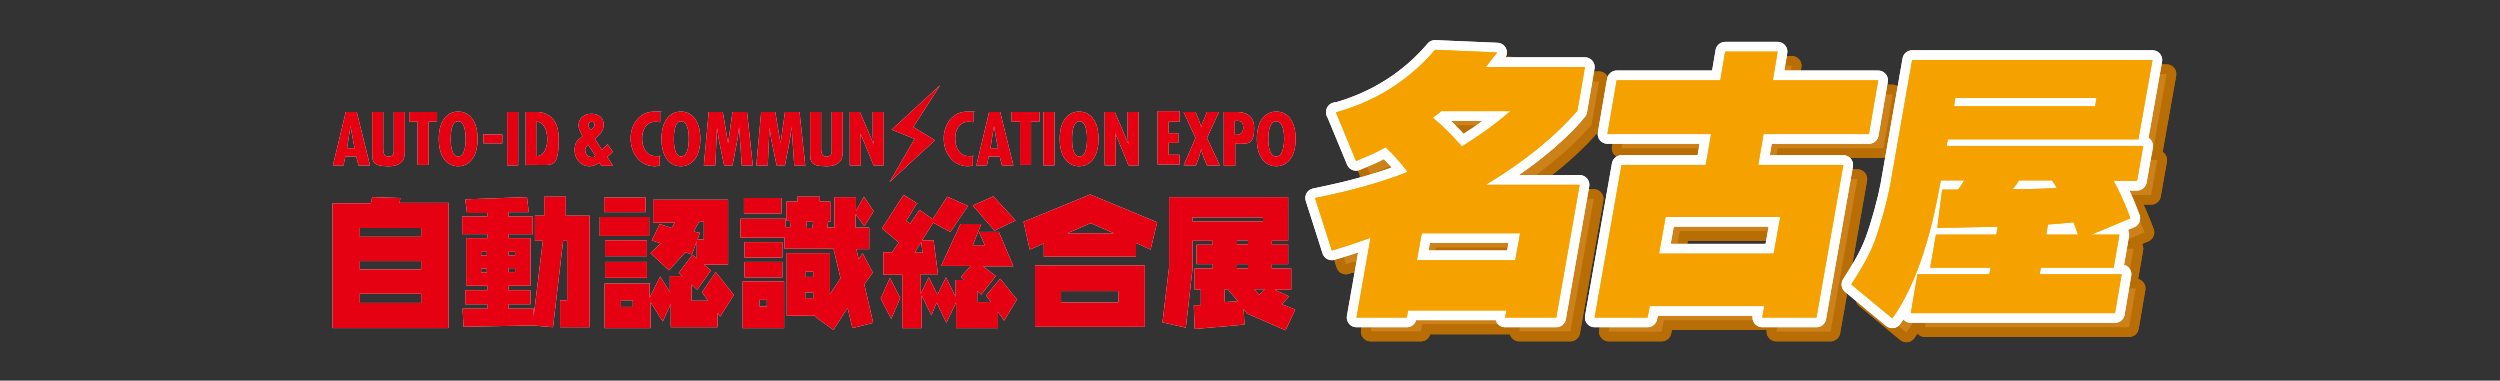 <?xml version="1.0" encoding="UTF-8"?>
<svg id="_レイヤー_1" xmlns="http://www.w3.org/2000/svg" version="1.1" viewBox="0 0 566.9 86.3">
  <rect x="0" y="0" width="566.9" height="86.3" fill="#333333" stroke="none"/>
  <!-- Generator: Adobe Illustrator 29.0.1, SVG Export Plug-In . SVG Version: 2.1.0 Build 192)  -->
  <defs>
    <style>
      .st0 {
        opacity: .9;
      }

      .st1 {
        stroke: #fff;
      }

      .st1, .st2 {
        fill: none;
        stroke-linecap: round;
        stroke-linejoin: round;
        stroke-width: 4.4px;
      }

      .st3 {
        fill: #fff;
      }

      .st2 {
        stroke: #c77400;
      }

      .st4 {
        fill: #f5a200;
      }

      .st5 {
        fill: #e50012;
      }
    </style>
  </defs>
  <g>
    <g>
      <g>
        <g>
          <path class="st3" d="M306.1,28.8c3.4-1,13.9-4,22.5-14.2l14.1.6c-1.4,1.8-1.9,2.4-2.6,3.3h22.5l-1.7,9.8c-2.3,2.6-8.3,9.3-20.8,16.8h21.3l-5.3,30h-11.6l.3-1.6h-22.3l-.3,1.6h-11.4l3.2-18.1c-3.8,1.4-6.1,2.1-8.8,2.9l-3.8-11.9c8.9-1.8,15.1-3.6,21-5.9-1.8-2.4-3.1-3.8-5-5.6-2.9,1.6-5.1,2.4-6.7,3.1l-4.6-11.1ZM325.6,56.1l-1.1,6.1h22.3l1.1-6.1h-22.3ZM330,28.4c-1,.8-1.3,1.1-1.9,1.5,2.2,1.8,4.2,3.8,6.6,6.5,5.8-3.6,8.9-6.2,11-8h-15.7Z"/>
          <path class="st3" d="M390,40.6l1.2-7h-23.5l2.1-12.2h23.5l1.1-6.5h11.9l-1.1,6.5h24l-2.1,12.2h-24l-1.2,7h19.3l-6.1,34.6h-12.3l.5-2.6h-26l-.5,2.6h-12l6.1-34.6h19ZM380.9,52.4l-1.5,8.3h26l1.5-8.3h-26Z"/>
          <path class="st3" d="M477.5,56.4h6.3l-1.3,7.5h-16.5l-.3,1.5h18.6l-1.5,8.8h-46.3l1.5-8.8h16.3l.3-1.5h-13.7l1.3-7.5h13.7l.3-1.8-13.7.3,1.1-8.7c.7,0,2.8,0,3.6,0,.6-.7,1-1.4,1.4-2.1h-5.3l-.2,1c-1.7,9.7-4.9,22.1-10.8,30.3l-9.3-7.7c1.4-2.2,3.9-6,5.3-9.8,1.5-4.1,2.9-9.4,3.5-12.6l5-28.5h54.5l-3.2,18h-43.2l-.3,1.5h44.6l-1.4,7.9h-5.3c1.5,2.9,2.3,4.5,3.8,8.5l-9.1,3.8ZM478.6,25.4h-32l-.3,1.9h32l.3-1.9ZM461,44.1c-.4.7-.5.9-1.4,2,5.8,0,8.6-.2,10-.3-.5-.9-.8-1.2-1.1-1.7h-7.5ZM474.4,56.4c-.5-1.6-.6-1.7-1-2.8-1.3.1-2.7.3-5.8.5l-.4,2.3h7.1Z"/>
        </g>
        <g>
          <path class="st3" d="M302.9,25.6c3.4-1,13.9-4,22.5-14.2l14.1.6c-1.4,1.8-1.9,2.4-2.6,3.3h22.5l-1.7,9.8c-2.3,2.6-8.3,9.3-20.8,16.8h21.3l-5.3,30h-11.6l.3-1.6h-22.3l-.3,1.6h-11.4l3.2-18.1c-3.8,1.4-6.1,2.1-8.8,2.9l-3.8-11.9c8.9-1.8,15.1-3.6,21-5.9-1.8-2.4-3.1-3.8-5-5.6-2.9,1.6-5.1,2.4-6.7,3.1l-4.6-11.1ZM322.4,52.9l-1.1,6.1h22.3l1.1-6.1h-22.3ZM326.8,25.2c-1,.8-1.3,1.1-1.9,1.5,2.2,1.8,4.2,3.8,6.6,6.5,5.8-3.6,8.9-6.2,11-8h-15.7Z"/>
          <path class="st3" d="M386.8,37.4l1.2-7h-23.5l2.1-12.2h23.5l1.1-6.5h11.9l-1.1,6.5h24l-2.1,12.2h-24l-1.2,7h19.3l-6.1,34.6h-12.3l.5-2.6h-26l-.5,2.6h-12l6.1-34.6h19ZM377.7,49.2l-1.5,8.3h26l1.5-8.3h-26Z"/>
          <path class="st3" d="M474.3,53.2h6.3l-1.3,7.5h-16.5l-.3,1.5h18.6l-1.5,8.8h-46.3l1.5-8.8h16.3l.3-1.5h-13.7l1.3-7.5h13.7l.3-1.8-13.7.3,1.1-8.7c.7,0,2.8,0,3.6,0,.6-.7,1-1.4,1.4-2.1h-5.3l-.2,1c-1.7,9.7-4.9,22.1-10.8,30.3l-9.3-7.7c1.4-2.2,3.9-6,5.3-9.8,1.5-4.1,2.9-9.4,3.5-12.6l5-28.5h54.5l-3.2,18h-43.2l-.3,1.5h44.6l-1.4,7.9h-5.3c1.5,2.9,2.3,4.5,3.8,8.5l-9.1,3.8ZM475.4,22.2h-32l-.3,1.9h32l.3-1.9ZM457.8,40.9c-.4.7-.5.9-1.4,2,5.8,0,8.6-.2,10-.3-.5-.9-.8-1.2-1.1-1.7h-7.5ZM471.2,53.2c-.5-1.6-.6-1.7-1-2.8-1.3.1-2.7.3-5.8.5l-.4,2.3h7.1Z"/>
        </g>
      </g>
      <g>
        <path class="st3" d="M302.9,25.6c3.4-1,13.9-4,22.5-14.2l14.1.6c-1.4,1.8-1.9,2.4-2.6,3.3h22.5l-1.7,9.8c-2.3,2.6-8.3,9.3-20.8,16.8h21.3l-5.3,30h-11.6l.3-1.6h-22.3l-.3,1.6h-11.4l3.2-18.1c-3.8,1.4-6.1,2.1-8.8,2.9l-3.8-11.9c8.9-1.8,15.1-3.6,21-5.9-1.8-2.4-3.1-3.8-5-5.6-2.9,1.6-5.1,2.4-6.7,3.1l-4.6-11.1ZM322.4,52.9l-1.1,6.1h22.3l1.1-6.1h-22.3ZM326.8,25.2c-1,.8-1.3,1.1-1.9,1.5,2.2,1.8,4.2,3.8,6.6,6.5,5.8-3.6,8.9-6.2,11-8h-15.7Z"/>
        <path class="st3" d="M386.8,37.4l1.2-7h-23.5l2.1-12.2h23.5l1.1-6.5h11.9l-1.1,6.5h24l-2.1,12.2h-24l-1.2,7h19.3l-6.1,34.6h-12.3l.5-2.6h-26l-.5,2.6h-12l6.1-34.6h19ZM377.7,49.2l-1.5,8.3h26l1.5-8.3h-26Z"/>
        <path class="st3" d="M474.3,53.2h6.3l-1.3,7.5h-16.5l-.3,1.5h18.6l-1.5,8.8h-46.3l1.5-8.8h16.3l.3-1.5h-13.7l1.3-7.5h13.7l.3-1.8-13.7.3,1.1-8.7c.7,0,2.8,0,3.6,0,.6-.7,1-1.4,1.4-2.1h-5.3l-.2,1c-1.7,9.7-4.9,22.1-10.8,30.3l-9.3-7.7c1.4-2.2,3.9-6,5.3-9.8,1.5-4.1,2.9-9.4,3.5-12.6l5-28.5h54.5l-3.2,18h-43.2l-.3,1.5h44.6l-1.4,7.9h-5.3c1.5,2.9,2.3,4.5,3.8,8.5l-9.1,3.8ZM475.4,22.2h-32l-.3,1.9h32l.3-1.9ZM457.8,40.9c-.4.7-.5.9-1.4,2,5.8,0,8.6-.2,10-.3-.5-.9-.8-1.2-1.1-1.7h-7.5ZM471.2,53.2c-.5-1.6-.6-1.7-1-2.8-1.3.1-2.7.3-5.8.5l-.4,2.3h7.1Z"/>
      </g>
    </g>
    <g>
      <path class="st3" d="M80.9,25.4l3,12.1h-2.6l-.5-2h-2.5l-.4,2h-2.4l2.9-12.1h2.6ZM79.8,30.4l-.3-1.8h0l-.3,1.8-.5,3.2h1.7l-.6-3.2ZM86.9,25.4v7.8c0,.9-.1,2.3,1.2,2.3s1.2-.9,1.2-1.8v-8.3h2.5v8.8c0,1.3-.1,3.5-3.7,3.5s-3.7-1-3.7-3.3v-9h2.5ZM99.1,25.4v2.2h-1.9v9.8h-2.5v-9.8h-1.9v-2.2h6.3ZM108.3,31.5c0,4.5-2.2,6.2-4.4,6.2s-4.4-1.7-4.4-6.2,2.2-6.2,4.4-6.2,4.4,1.7,4.4,6.2ZM103.9,35.5c1.6,0,1.7-3.1,1.7-4s-.1-4-1.7-4-1.7,2.9-1.7,4,.1,4,1.7,4ZM117.5,25.4v12.1h-2.5v-12.1h2.5ZM119.2,37.5v-12.1h1.9c.4,0,5.6-.6,5.6,6.1s-1.4,5.9-5.2,5.9h-2.2ZM124.1,31.6c0-1.5-.5-4-2.5-4v7.8c2,0,2.5-2.3,2.5-3.8ZM136,36.8c-.6.5-1.5.9-2.3.9-2,0-3.4-1.7-3.4-3.6s.7-2.4,1.8-3.2c-.4-.8-.9-1.6-.9-2.5,0-1.6,1.3-2.6,2.9-2.6s2.8.9,2.8,2.4-1,2.4-2,3.3l1.6,2.5c.4-.4.9-.8,1.2-1.3l1.3,1.7c-.4.4-.8.8-1.3,1.2h0c0,0,1.3,2,1.3,2h-2.6l-.5-.7ZM133.3,32.8c-.3.3-.6.8-.6,1.2,0,.9.6,1.6,1.4,1.6s.6,0,.9-.3l-1.6-2.4ZM134.8,28.3c0-.4-.2-.7-.6-.7s-.8.3-.8.7.3.8.5,1.2c.5-.3.9-.7.9-1.3ZM149.6,27.7c-.3,0-.6-.1-.9-.1-2.2,0-3.1,1.9-3.1,3.8s.9,4,3.1,4,.6,0,.9-.2v2.3c-.4.1-.7.2-1.1.2-3.5,0-5.5-3.1-5.5-6.3s2-6.1,5.4-6.1.8,0,1.3.2v2.2ZM158.8,31.5c0,4.5-2.2,6.2-4.4,6.2s-4.4-1.7-4.4-6.2,2.2-6.2,4.4-6.2,4.4,1.7,4.4,6.2ZM154.5,35.5c1.6,0,1.7-3.1,1.7-4s-.1-4-1.7-4-1.7,2.9-1.7,4,.1,4,1.7,4ZM163.9,25.4l1.2,7.1h0l1-7.1h3.3l1.3,12.1h-2.5l-.6-8.7h0l-.4,3-1.1,5.7h-1.9l-1.2-5.8-.4-2.7v-.2h0l-.4,8.7h-2.6l1.1-12.1h3.2ZM175.8,25.4l1.2,7.1h0l1-7.1h3.3l1.3,12.1h-2.5l-.6-8.7h0l-.4,3-1.1,5.7h-1.9l-1.2-5.8-.4-2.7v-.2h0l-.4,8.7h-2.6l1.1-12.1h3.2ZM186.2,25.4v7.8c0,.9-.1,2.3,1.2,2.3s1.2-.9,1.2-1.8v-8.3h2.5v8.8c0,1.3-.1,3.5-3.7,3.5s-3.7-1-3.7-3.3v-9h2.5ZM195,25.4l3.1,7.3h0c-.1-.6-.2-1.2-.2-1.9v-5.4h2.5v12.1h-2.3l-3-7.3h0s.1,1.3.1,1.3v.5s0,5.5,0,5.5h-2.5v-12.1h2.4ZM220.6,27.7c-.3,0-.6-.1-.9-.1-2.2,0-3.1,1.9-3.1,3.8s.9,4,3.1,4,.6,0,.9-.2v2.3c-.4.1-.7.2-1.1.2-3.5,0-5.5-3.1-5.5-6.3s2-6.1,5.4-6.1.8,0,1.3.2v2.2ZM226.8,25.4l3,12.1h-2.6l-.5-2h-2.5l-.4,2h-2.4l2.9-12.1h2.6ZM225.7,30.4l-.3-1.8h0l-.3,1.8-.5,3.2h1.7l-.6-3.2ZM235.7,25.4v2.2h-1.9v9.8h-2.5v-9.8h-1.9v-2.2h6.3ZM239.1,25.4v12.1h-2.5v-12.1h2.5ZM249.1,31.5c0,4.5-2.2,6.2-4.4,6.2s-4.4-1.7-4.4-6.2,2.2-6.2,4.4-6.2,4.4,1.7,4.4,6.2ZM244.8,35.5c1.6,0,1.7-3.1,1.7-4s-.1-4-1.7-4-1.7,2.9-1.7,4,.1,4,1.7,4ZM252.8,25.4l3.1,7.3h0c-.1-.6-.2-1.2-.2-1.9v-5.4h2.5v12.1h-2.3l-3-7.3h0s.1,1.3.1,1.3v.5s0,5.5,0,5.5h-2.5v-12.1h2.4ZM201.7,41.3l10.3-9.5-4.9-3,6.1-9.5-11,10.1,5.2,2.1-5.7,9.8ZM267.5,25.4v2.2h-2.5v2.6h2.2v2.2h-2.2v2.7h2.5v2.2h-5v-12.1h5ZM271.1,25.4l.7,1.7c.2.6.5,1.2.6,1.8h0c.1-.6.3-1.2.6-1.8l.7-1.7h2.7l-2.7,5.9,2.9,6.2h-2.9l-.8-1.9c-.2-.6-.4-1.2-.5-1.8h0c-.2.6-.3,1.2-.5,1.8l-.7,1.9h-2.8l2.7-6.2-2.7-5.9h2.8ZM277.5,37.5v-12.1h2.6c.5,0,4.3-.3,4.3,3.6s-1.5,3.6-3.8,3.6h-.5s0,5,0,5h-2.5ZM280,30.6c1.2,0,1.9-.4,1.9-1.6s-.3-1.6-1.4-1.6h-.5v3.2ZM293.8,31.5c0,4.5-2.2,6.2-4.4,6.2s-4.4-1.7-4.4-6.2,2.2-6.2,4.4-6.2,4.4,1.7,4.4,6.2ZM289.4,35.5c1.6,0,1.8-3.1,1.8-4s-.1-4-1.8-4-1.8,3-1.8,4,.1,4,1.8,4Z"/>
      <rect class="st3" x="109.6" y="30.5" width="4.3" height="2"/>
    </g>
    <g>
      <path class="st3" d="M101.7,46.1v28.3h-26.3v-28.3h8.7l.3-1.4,6.4.2-.2,1.1h11.2ZM95.5,53.7v-2h-13.9v2h13.9ZM95.5,61.1v-1.9h-13.9v1.9h13.9ZM95.5,68.7v-2.1h-13.9v2.1h13.9Z"/>
      <path class="st3" d="M119.5,44.7l.4,3.4h-4.6v1h5.5v4h-5.5v.9h5v10.8h-5v1h5v3.2h-5v1h5.7v1.8l2.1-17.2h-1.8v-5.7h2.1v-4.3h4.9v4.3h5.4v25.3h-6.7v-6.1h1.6v-13.5h-.9l-2.3,19.6-4.6-.4h0c0,0-15.7.3-15.7.3l-.2-4.1h5.6v-1h-5v-3.2h5v-1h-4.8v-10.8h4.8v-.9h-5.7v-4h5.7v-.8h-4.6c0,0-.4-3.1-.4-3.1l14.1-.5ZM110.4,57.1h-1.3v.8h1.3v-.8ZM109.1,60.9v.9h1.3v-.9h-1.3ZM116.8,57.9v-.8h-1.5v.8h1.5ZM116.8,61.7v-.9h-1.5v.9h1.5Z"/>
      <path class="st3" d="M147.2,49.2v4.3h-11.2v-4.3h11.2ZM147.3,64.1v3.4l2.4-4.8,2.2,3.5v-3.6h2.8l-.8-.7,3.1-4.1,1,.8v-3.9l-1.1,3-1.5-.5-3.7,4.1-4.2-3.9,2.3-2.2-2-.7,1.8-3.7,2.7.9.7-1.2h-4.9v-5.2h17v14.7h-5.5l1.6,1.3-3.1,4.4-1.3-1.2v3.7h3.8l-1.4-1.9,3.1-4.6,4.1,5.2-3.1,4.9-.6-.9v3.3h-10.6v-5.3l-1.8,4-2.8-4.4v5.9h-10.4v-10.1h10.4ZM146.4,44.8v3.3h-9.4v-3.3h9.4ZM146.7,54.5v3.6h-9.5v-3.6h9.5ZM146.7,59.4v3.6h-9.5v-3.6h9.5ZM143.5,69.6v-1.5h-2.7v1.5h2.7ZM158.2,54.3h1.4v-4h-1.1l-1.2,2.2,1.4.3-.5,1.4Z"/>
      <path class="st3" d="M178.1,49.6v4.3h-10.2v-4.3h10.2ZM177.8,63.8v10.6h-9.4v-10.6h9.4ZM177.2,44.9v3.5h-8.5v-3.5h8.5ZM177.4,54.9v3.5h-8.6v-3.5h8.6ZM177.4,59.4v3.5h-8.6v-3.5h8.6ZM173.9,69.5v-1.5h-1.7v1.5h1.7ZM188.4,45.8v4.4h-.6l-.2,1.4h1.6v-6.9h4.9v3.1l1.8-3.2,2.2,3.3-2.1,3.4-2-2.8v3.1h3.1v4.9h-2.9l.5,2.3.9-1.4,2.3,4.4-1.9,2.7,2,8.7-4.7,1.2-1.1-4.6-3.2,5-4.2-3v-.2c.1,0-6.4,0-6.4,0v-14.2h9.8v9.3l2.4-3.6-1.6-6.7h-11.1v-4.9h1.4l-.2-1.4h-.8v-4.4h2.5v-1.1h5.1v1.1h2.3ZM184.4,62.8v-1.2h-1.8v1.2h1.8ZM184.4,67.6v-1.3h-1.8v1.3h1.8ZM184.4,50.3h-1.6l.2,1.4h1.2l.2-1.4Z"/>
      <path class="st3" d="M207.8,46.3l-2.3,3.8.9.6,2.1-3.1,3,2.1,3.3-5.1,4.7,2.1-4,5.9-3.9-2.1-2.5,4h2.6c0,.1,1,7.7,1,7.7h-3.9v4.4l1.8-3.7,2,3.9,1.9-3.9,2.2,4.4v-3.8h2l-.8-.7,2.2-2.5h-6.7l4.4-9.5h4.7l-1.9,4.8h2.7l-1.3-3h4.5l3.3,7.8h-6.9l2.9,2.2-3.3,4.2-.9-.8v2.5h3.1l-1.1-1.5,3.2-3.8,3.8,4.7-2.9,4.8-1.4-2v3.7h-9.5v-5.8l-2.2,4.6-2.2-4.6-1.2,2.9-2.2-4.5v7.4h-4.4v-12.1h-4.3v-5.1h2l1.5-2.2-3.8-3.2,4.9-7.6,3.2,2ZM204.2,67.4l-2.1,4.9-2.4-4.6,2.1-4.7,2.3,4.5ZM208.9,54.9l-1.5,2.4h1.8l-.3-2.4ZM225.3,44.6l5,5.4-4.8,2.3-4.9-5.7,4.7-2.1Z"/>
      <path class="st3" d="M262.4,50.4l-1.5,6.2-3.3-1.5v3.1h-20.9v-3l-3.2,1.4-1.4-6.3,15.1-6.2,15.2,6.3ZM259.6,60.2v13.9h-24.9v-13.9h24.9ZM253.6,68.6v-2.6h-13v2.6h13ZM252.6,52.9l-5.3-2.3-5.3,2.3h10.6Z"/>
      <path class="st3" d="M292.1,44.7v9.9h-3.7v.9h3.7v4.4h-3.7v1h4.4v4.8h-3.8l3.3,1.5-1.6,1.8,3,1.2-2.2,4.7-8.7-3.8-.8-1,.2,3.5-11.3,1-.2-5.4h1.6v-3.5h-1.4v-4.8h4.1v-1h-3.7v-4.4h3.7v-.9h-4.6v6.5l-1.5,13.2-5.3-1.2,1.5-12.5v-15.9h27ZM286.4,50.2v-.9h-16v.9h16ZM278.4,65.6h-.7v2.9l3-.2-2.3-2.7ZM283,54.5h-2.5v.9h2.5v-.9ZM283,59.9h-2.5v1h2.5v-1ZM286.8,65.6h-2.4l1.1,1.2h.1s1.2-1.2,1.2-1.2Z"/>
    </g>
  </g>
  <g>
    <g>
      <g>
        <g class="st0">
          <path class="st2" d="M306.1,28.7c3.4-1,13.9-4,22.5-14.2l14.1.6c-1.4,1.8-1.9,2.4-2.6,3.3h22.5l-1.7,9.9c-2.3,2.6-8.3,9.3-20.8,16.8h21.3l-5.3,30.1h-11.6l.3-1.6h-22.3l-.3,1.6h-11.4l3.2-18.1c-3.8,1.4-6.1,2.1-8.8,2.9l-3.8-11.9c8.9-1.8,15.1-3.6,21-5.9-1.8-2.4-3.1-3.8-5-5.6-2.9,1.6-5.1,2.4-6.7,3.1l-4.6-11.1ZM325.6,56.1l-1.1,6.1h22.3l1.1-6.1h-22.3ZM330,28.4c-1,.8-1.3,1.1-1.9,1.5,2.2,1.8,4.2,3.8,6.6,6.5,5.8-3.6,8.9-6.2,11-8h-15.7Z"/>
          <path class="st2" d="M306.1,28.7c3.4-1,13.9-4,22.5-14.2l14.1.6c-1.4,1.8-1.9,2.4-2.6,3.3h22.5l-1.7,9.9c-2.3,2.6-8.3,9.3-20.8,16.8h21.3l-5.3,30.1h-11.6l.3-1.6h-22.3l-.3,1.6h-11.4l3.2-18.1c-3.8,1.4-6.1,2.1-8.8,2.9l-3.8-11.9c8.9-1.8,15.1-3.6,21-5.9-1.8-2.4-3.1-3.8-5-5.6-2.9,1.6-5.1,2.4-6.7,3.1l-4.6-11.1ZM325.6,56.1l-1.1,6.1h22.3l1.1-6.1h-22.3ZM330,28.4c-1,.8-1.3,1.1-1.9,1.5,2.2,1.8,4.2,3.8,6.6,6.5,5.8-3.6,8.9-6.2,11-8h-15.7Z"/>
          <path class="st2" d="M390,40.6l1.2-7h-23.5l2.1-12.2h23.5l1.1-6.5h11.9l-1.1,6.5h23.9l-2.1,12.2h-23.9l-1.2,7h19.3l-6.1,34.6h-12.3l.5-2.6h-26l-.5,2.6h-12l6.1-34.6h19ZM380.9,52.4l-1.5,8.3h26l1.5-8.3h-26Z"/>
          <path class="st2" d="M390,40.6l1.2-7h-23.5l2.1-12.2h23.5l1.1-6.5h11.9l-1.1,6.5h23.9l-2.1,12.2h-23.9l-1.2,7h19.3l-6.1,34.6h-12.3l.5-2.6h-26l-.5,2.6h-12l6.1-34.6h19ZM380.9,52.4l-1.5,8.3h26l1.5-8.3h-26Z"/>
          <path class="st2" d="M477.5,56.4h6.3l-1.3,7.5h-16.5l-.3,1.5h18.6l-1.5,8.8h-46.3l1.5-8.8h16.3l.3-1.5h-13.7l1.3-7.5h13.7l.3-1.8-13.7.3,1.1-8.7c.7,0,2.8,0,3.6,0,.6-.7,1-1.4,1.4-2.1h-5.3l-.2,1c-1.7,9.7-4.9,22.1-10.8,30.3l-9.3-7.7c1.4-2.2,3.9-6,5.3-9.8,1.5-4.1,2.9-9.4,3.5-12.6l5-28.5h54.5l-3.2,18h-43.2l-.3,1.5h44.6l-1.4,7.9h-5.3c1.5,2.9,2.3,4.5,3.8,8.5l-9.1,3.8ZM478.6,25.4h-32l-.3,1.9h32l.3-1.9ZM461,44.1c-.4.7-.5.9-1.4,2,5.8,0,8.6-.2,10-.3-.5-.9-.8-1.2-1.1-1.7h-7.5ZM474.4,56.4c-.5-1.6-.6-1.7-1-2.8-1.3.1-2.7.3-5.8.5l-.4,2.3h7.1Z"/>
          <path class="st2" d="M477.5,56.4h6.3l-1.3,7.5h-16.5l-.3,1.5h18.6l-1.5,8.8h-46.3l1.5-8.8h16.3l.3-1.5h-13.7l1.3-7.5h13.7l.3-1.8-13.7.3,1.1-8.7c.7,0,2.8,0,3.6,0,.6-.7,1-1.4,1.4-2.1h-5.3l-.2,1c-1.7,9.7-4.9,22.1-10.8,30.3l-9.3-7.7c1.4-2.2,3.9-6,5.3-9.8,1.5-4.1,2.9-9.4,3.5-12.6l5-28.5h54.5l-3.2,18h-43.2l-.3,1.5h44.6l-1.4,7.9h-5.3c1.5,2.9,2.3,4.5,3.8,8.5l-9.1,3.8ZM478.6,25.4h-32l-.3,1.9h32l.3-1.9ZM461,44.1c-.4.7-.5.9-1.4,2,5.8,0,8.6-.2,10-.3-.5-.9-.8-1.2-1.1-1.7h-7.5ZM474.4,56.4c-.5-1.6-.6-1.7-1-2.8-1.3.1-2.7.3-5.8.5l-.4,2.3h7.1Z"/>
        </g>
        <g>
          <g>
            <path class="st1" d="M302.9,25.5c3.4-1,13.9-4,22.5-14.2l14.1.6c-1.4,1.8-1.9,2.4-2.6,3.3h22.5l-1.7,9.9c-2.3,2.6-8.3,9.3-20.8,16.8h21.3l-5.3,30.1h-11.6l.3-1.6h-22.3l-.3,1.6h-11.4l3.2-18.1c-3.8,1.4-6.1,2.1-8.8,2.9l-3.8-11.9c8.9-1.8,15.1-3.6,21-5.9-1.8-2.4-3.1-3.8-5-5.6-2.9,1.6-5.1,2.4-6.7,3.1l-4.6-11.1ZM322.4,52.9l-1.1,6.1h22.3l1.1-6.1h-22.3ZM326.8,25.2c-1,.8-1.3,1.1-1.9,1.5,2.2,1.8,4.2,3.8,6.6,6.5,5.8-3.6,8.9-6.2,11-8h-15.7Z"/>
            <path class="st1" d="M302.9,25.5c3.4-1,13.9-4,22.5-14.2l14.1.6c-1.4,1.8-1.9,2.4-2.6,3.3h22.5l-1.7,9.9c-2.3,2.6-8.3,9.3-20.8,16.8h21.3l-5.3,30.1h-11.6l.3-1.6h-22.3l-.3,1.6h-11.4l3.2-18.1c-3.8,1.4-6.1,2.1-8.8,2.9l-3.8-11.9c8.9-1.8,15.1-3.6,21-5.9-1.8-2.4-3.1-3.8-5-5.6-2.9,1.6-5.1,2.4-6.7,3.1l-4.6-11.1ZM322.4,52.9l-1.1,6.1h22.3l1.1-6.1h-22.3ZM326.8,25.2c-1,.8-1.3,1.1-1.9,1.5,2.2,1.8,4.2,3.8,6.6,6.5,5.8-3.6,8.9-6.2,11-8h-15.7Z"/>
          </g>
          <g>
            <path class="st1" d="M386.8,37.4l1.2-7h-23.5l2.1-12.2h23.5l1.1-6.5h11.9l-1.1,6.5h23.9l-2.1,12.2h-23.9l-1.2,7h19.3l-6.1,34.6h-12.3l.5-2.6h-26l-.5,2.6h-12l6.1-34.6h19ZM377.7,49.2l-1.5,8.3h26l1.5-8.3h-26Z"/>
            <path class="st1" d="M386.8,37.4l1.2-7h-23.5l2.1-12.2h23.5l1.1-6.5h11.9l-1.1,6.5h23.9l-2.1,12.2h-23.9l-1.2,7h19.3l-6.1,34.6h-12.3l.5-2.6h-26l-.5,2.6h-12l6.1-34.6h19ZM377.7,49.2l-1.5,8.3h26l1.5-8.3h-26Z"/>
          </g>
          <g>
            <path class="st1" d="M474.3,53.2h6.3l-1.3,7.5h-16.5l-.3,1.5h18.6l-1.5,8.8h-46.3l1.5-8.8h16.3l.3-1.5h-13.7l1.3-7.5h13.7l.3-1.8-13.7.3,1.1-8.7c.7,0,2.8,0,3.6,0,.6-.7,1-1.4,1.4-2.1h-5.3l-.2,1c-1.7,9.7-4.9,22.1-10.8,30.3l-9.3-7.7c1.4-2.2,3.9-6,5.3-9.8,1.5-4.1,2.9-9.4,3.5-12.6l5-28.5h54.5l-3.2,18h-43.2l-.3,1.5h44.6l-1.4,7.9h-5.3c1.5,2.9,2.3,4.5,3.8,8.5l-9.1,3.8ZM475.4,22.2h-32l-.3,1.9h32l.3-1.9ZM457.8,40.9c-.4.7-.5.9-1.4,2,5.8,0,8.6-.2,10-.3-.5-.9-.8-1.2-1.1-1.7h-7.5ZM471.2,53.2c-.5-1.6-.6-1.7-1-2.8-1.3.1-2.7.3-5.8.5l-.4,2.3h7.1Z"/>
            <path class="st1" d="M474.3,53.2h6.3l-1.3,7.5h-16.5l-.3,1.5h18.6l-1.5,8.8h-46.3l1.5-8.8h16.3l.3-1.5h-13.7l1.3-7.5h13.7l.3-1.8-13.7.3,1.1-8.7c.7,0,2.8,0,3.6,0,.6-.7,1-1.4,1.4-2.1h-5.3l-.2,1c-1.7,9.7-4.9,22.1-10.8,30.3l-9.3-7.7c1.4-2.2,3.9-6,5.3-9.8,1.5-4.1,2.9-9.4,3.5-12.6l5-28.5h54.5l-3.2,18h-43.2l-.3,1.5h44.6l-1.4,7.9h-5.3c1.5,2.9,2.3,4.5,3.8,8.5l-9.1,3.8ZM475.4,22.2h-32l-.3,1.9h32l.3-1.9ZM457.8,40.9c-.4.7-.5.9-1.4,2,5.8,0,8.6-.2,10-.3-.5-.9-.8-1.2-1.1-1.7h-7.5ZM471.2,53.2c-.5-1.6-.6-1.7-1-2.8-1.3.1-2.7.3-5.8.5l-.4,2.3h7.1Z"/>
          </g>
        </g>
      </g>
      <g>
        <g>
          <path class="st4" d="M302.9,25.5c3.4-1,13.9-4,22.5-14.2l14.1.6c-1.4,1.8-1.9,2.4-2.6,3.3h22.5l-1.7,9.9c-2.3,2.6-8.3,9.3-20.8,16.8h21.3l-5.3,30.1h-11.6l.3-1.6h-22.3l-.3,1.6h-11.4l3.2-18.1c-3.8,1.4-6.1,2.1-8.8,2.9l-3.8-11.9c8.9-1.8,15.1-3.6,21-5.9-1.8-2.4-3.1-3.8-5-5.6-2.9,1.6-5.1,2.4-6.7,3.1l-4.6-11.1ZM322.4,52.9l-1.1,6.1h22.3l1.1-6.1h-22.3ZM326.8,25.2c-1,.8-1.3,1.1-1.9,1.5,2.2,1.8,4.2,3.8,6.6,6.5,5.8-3.6,8.9-6.2,11-8h-15.7Z"/>
          <path class="st4" d="M302.9,25.5c3.4-1,13.9-4,22.5-14.2l14.1.6c-1.4,1.8-1.9,2.4-2.6,3.3h22.5l-1.7,9.9c-2.3,2.6-8.3,9.3-20.8,16.8h21.3l-5.3,30.1h-11.6l.3-1.6h-22.3l-.3,1.6h-11.4l3.2-18.1c-3.8,1.4-6.1,2.1-8.8,2.9l-3.8-11.9c8.9-1.8,15.1-3.6,21-5.9-1.8-2.4-3.1-3.8-5-5.6-2.9,1.6-5.1,2.4-6.7,3.1l-4.6-11.1ZM322.4,52.9l-1.1,6.1h22.3l1.1-6.1h-22.3ZM326.8,25.2c-1,.8-1.3,1.1-1.9,1.5,2.2,1.8,4.2,3.8,6.6,6.5,5.8-3.6,8.9-6.2,11-8h-15.7Z"/>
        </g>
        <g>
          <path class="st4" d="M386.8,37.4l1.2-7h-23.5l2.1-12.2h23.5l1.1-6.5h11.9l-1.1,6.5h23.9l-2.1,12.2h-23.9l-1.2,7h19.3l-6.1,34.6h-12.3l.5-2.6h-26l-.5,2.6h-12l6.1-34.6h19ZM377.7,49.2l-1.5,8.3h26l1.5-8.3h-26Z"/>
          <path class="st4" d="M386.8,37.4l1.2-7h-23.5l2.1-12.2h23.5l1.1-6.5h11.9l-1.1,6.5h23.9l-2.1,12.2h-23.9l-1.2,7h19.3l-6.1,34.6h-12.3l.5-2.6h-26l-.5,2.6h-12l6.1-34.6h19ZM377.7,49.2l-1.5,8.3h26l1.5-8.3h-26Z"/>
        </g>
        <g>
          <path class="st4" d="M474.3,53.2h6.3l-1.3,7.5h-16.5l-.3,1.5h18.6l-1.5,8.8h-46.3l1.5-8.8h16.3l.3-1.5h-13.7l1.3-7.5h13.7l.3-1.8-13.7.3,1.1-8.7c.7,0,2.8,0,3.6,0,.6-.7,1-1.4,1.4-2.1h-5.3l-.2,1c-1.7,9.7-4.9,22.1-10.8,30.3l-9.3-7.7c1.4-2.2,3.9-6,5.3-9.8,1.5-4.1,2.9-9.4,3.5-12.6l5-28.5h54.5l-3.2,18h-43.2l-.3,1.5h44.6l-1.4,7.9h-5.3c1.5,2.9,2.3,4.5,3.8,8.5l-9.1,3.8ZM475.4,22.2h-32l-.3,1.9h32l.3-1.9ZM457.8,40.9c-.4.7-.5.9-1.4,2,5.8,0,8.6-.2,10-.3-.5-.9-.8-1.2-1.1-1.7h-7.5ZM471.2,53.2c-.5-1.6-.6-1.7-1-2.8-1.3.1-2.7.3-5.8.5l-.4,2.3h7.1Z"/>
          <path class="st4" d="M474.3,53.2h6.3l-1.3,7.5h-16.5l-.3,1.5h18.6l-1.5,8.8h-46.3l1.5-8.8h16.3l.3-1.5h-13.7l1.3-7.5h13.7l.3-1.8-13.7.3,1.1-8.7c.7,0,2.8,0,3.6,0,.6-.7,1-1.4,1.4-2.1h-5.3l-.2,1c-1.7,9.7-4.9,22.1-10.8,30.3l-9.3-7.7c1.4-2.2,3.9-6,5.3-9.8,1.5-4.1,2.9-9.4,3.5-12.6l5-28.5h54.5l-3.2,18h-43.2l-.3,1.5h44.6l-1.4,7.9h-5.3c1.5,2.9,2.3,4.5,3.8,8.5l-9.1,3.8ZM475.4,22.2h-32l-.3,1.9h32l.3-1.9ZM457.8,40.9c-.4.7-.5.9-1.4,2,5.8,0,8.6-.2,10-.3-.5-.9-.8-1.2-1.1-1.7h-7.5ZM471.2,53.2c-.5-1.6-.6-1.7-1-2.8-1.3.1-2.7.3-5.8.5l-.4,2.3h7.1Z"/>
        </g>
      </g>
    </g>
    <g>
      <path class="st5" d="M80.9,25.4l3,12.1h-2.6l-.5-2h-2.5l-.4,2h-2.4l2.9-12.1h2.6ZM79.8,30.4l-.3-1.8h0l-.3,1.8-.5,3.2h1.7l-.6-3.2ZM86.9,25.4v7.8c0,.9-.1,2.3,1.2,2.3s1.2-.9,1.2-1.8v-8.3h2.5v8.8c0,1.3-.1,3.5-3.7,3.5s-3.7-1-3.7-3.3v-9h2.5ZM99.1,25.4v2.2h-1.9v9.8h-2.5v-9.8h-1.9v-2.2h6.3ZM108.3,31.5c0,4.5-2.2,6.2-4.4,6.2s-4.4-1.7-4.4-6.2,2.2-6.2,4.4-6.2,4.4,1.7,4.4,6.2ZM103.9,35.5c1.6,0,1.7-3.1,1.7-4s-.1-4-1.7-4-1.7,2.9-1.7,4,.1,4,1.7,4ZM117.5,25.4v12.1h-2.5v-12.1h2.5ZM119.2,37.5v-12.1h1.9c.4,0,5.6-.6,5.6,6.1s-1.4,5.9-5.2,5.9h-2.2ZM124.1,31.6c0-1.5-.5-4-2.5-4v7.8c2,0,2.5-2.3,2.5-3.8ZM136,36.8c-.6.5-1.5.9-2.3.9-2,0-3.4-1.7-3.4-3.6s.7-2.4,1.8-3.2c-.4-.8-.9-1.6-.9-2.5,0-1.6,1.3-2.6,2.9-2.6s2.8.9,2.8,2.4-1,2.4-2,3.3l1.6,2.5c.4-.4.9-.8,1.2-1.3l1.3,1.7c-.4.4-.8.8-1.3,1.2h0c0,0,1.3,2,1.3,2h-2.6l-.5-.7ZM133.3,32.8c-.3.3-.6.8-.6,1.2,0,.9.6,1.6,1.4,1.6s.6,0,.9-.3l-1.6-2.4ZM134.8,28.3c0-.4-.2-.7-.6-.7s-.8.3-.8.7.3.8.5,1.2c.5-.3.9-.7.9-1.3ZM149.6,27.7c-.3,0-.6-.1-.9-.1-2.2,0-3.1,1.9-3.1,3.8s.9,4,3.1,4,.6,0,.9-.2v2.3c-.4.1-.7.2-1.1.2-3.5,0-5.5-3.1-5.5-6.3s2-6.1,5.4-6.1.8,0,1.3.2v2.2ZM158.8,31.5c0,4.5-2.2,6.2-4.4,6.2s-4.4-1.7-4.4-6.2,2.2-6.2,4.4-6.2,4.4,1.7,4.4,6.2ZM154.5,35.5c1.6,0,1.7-3.1,1.7-4s-.1-4-1.7-4-1.7,2.9-1.7,4,.1,4,1.7,4ZM163.9,25.4l1.2,7.1h0l1-7.1h3.3l1.3,12.1h-2.5l-.6-8.7h0l-.4,3-1.1,5.7h-1.9l-1.2-5.8-.4-2.7v-.2h0l-.4,8.7h-2.6l1.1-12.1h3.2ZM175.8,25.4l1.2,7.1h0l1-7.1h3.3l1.3,12.1h-2.5l-.6-8.7h0l-.4,3-1.1,5.7h-1.9l-1.2-5.8-.4-2.7v-.2h0l-.4,8.7h-2.6l1.1-12.1h3.2ZM186.2,25.4v7.8c0,.9-.1,2.3,1.2,2.3s1.2-.9,1.2-1.8v-8.3h2.5v8.8c0,1.3-.1,3.5-3.7,3.5s-3.7-1-3.7-3.3v-9h2.5ZM195,25.4l3.1,7.3h0c-.1-.6-.2-1.2-.2-1.9v-5.4h2.5v12.1h-2.3l-3-7.3h0s.1,1.3.1,1.3v.5s0,5.5,0,5.5h-2.5v-12.1h2.4ZM220.6,27.7c-.3,0-.6-.1-.9-.1-2.2,0-3.1,1.9-3.1,3.8s.9,4,3.1,4,.6,0,.9-.2v2.3c-.4.1-.7.2-1.1.2-3.5,0-5.5-3.1-5.5-6.3s2-6.1,5.4-6.1.8,0,1.3.2v2.2ZM226.8,25.4l3,12.1h-2.6l-.5-2h-2.5l-.4,2h-2.4l2.9-12.1h2.6ZM225.7,30.4l-.3-1.8h0l-.3,1.8-.5,3.2h1.7l-.6-3.2ZM235.7,25.4v2.2h-1.9v9.8h-2.5v-9.8h-1.9v-2.2h6.3ZM239.1,25.4v12.1h-2.5v-12.1h2.5ZM249.1,31.5c0,4.5-2.2,6.2-4.4,6.2s-4.4-1.7-4.4-6.2,2.2-6.2,4.4-6.2,4.4,1.7,4.4,6.2ZM244.8,35.5c1.6,0,1.7-3.1,1.7-4s-.1-4-1.7-4-1.7,2.9-1.7,4,.1,4,1.7,4ZM252.8,25.4l3.1,7.3h0c-.1-.6-.2-1.2-.2-1.9v-5.4h2.5v12.1h-2.3l-3-7.3h0s.1,1.3.1,1.3v.5s0,5.5,0,5.5h-2.5v-12.1h2.4ZM201.7,41.3l10.3-9.5-4.9-3,6.1-9.5-11,10.1,5.2,2.1-5.7,9.8ZM267.5,25.4v2.2h-2.5v2.6h2.2v2.2h-2.2v2.7h2.5v2.2h-5v-12.1h5ZM271.1,25.4l.7,1.7c.2.6.5,1.2.6,1.8h0c.1-.6.3-1.2.6-1.8l.7-1.7h2.7l-2.7,5.9,2.9,6.2h-2.9l-.8-1.9c-.2-.6-.4-1.2-.5-1.8h0c-.2.6-.3,1.2-.5,1.8l-.7,1.9h-2.8l2.7-6.2-2.7-5.9h2.8ZM277.5,37.5v-12.1h2.6c.5,0,4.3-.3,4.3,3.6s-1.5,3.6-3.8,3.6h-.5s0,5,0,5h-2.5ZM280,30.6c1.2,0,1.9-.4,1.9-1.6s-.3-1.6-1.4-1.6h-.5v3.2ZM293.8,31.5c0,4.5-2.2,6.2-4.4,6.2s-4.4-1.7-4.4-6.2,2.2-6.2,4.4-6.2,4.4,1.7,4.4,6.2ZM289.4,35.5c1.6,0,1.8-3.1,1.8-4s-.1-4-1.8-4-1.8,3-1.8,4,.1,4,1.8,4Z"/>
      <rect class="st5" x="109.6" y="30.5" width="4.3" height="2"/>
    </g>
    <g>
      <path class="st5" d="M101.7,46.1v28.3h-26.3v-28.3h8.7l.3-1.4,6.4.2-.2,1.1h11.2ZM95.5,53.7v-2h-13.9v2h13.9ZM95.5,61.1v-1.9h-13.9v1.9h13.9ZM95.5,68.7v-2.1h-13.9v2.1h13.9Z"/>
      <path class="st5" d="M119.5,44.7l.4,3.4h-4.6v1h5.5v4h-5.5v.9h5v10.8h-5v1h5v3.2h-5v1h5.7v1.8l2.1-17.2h-1.8v-5.7h2.1v-4.3h4.9v4.3h5.4v25.3h-6.7v-6.1h1.6v-13.5h-.9l-2.3,19.6-4.6-.4h0c0,0-15.7.3-15.7.3l-.2-4.1h5.6v-1h-5v-3.2h5v-1h-4.8v-10.8h4.8v-.9h-5.7v-4h5.7v-.8h-4.6c0,0-.4-3.1-.4-3.1l14.1-.5ZM110.4,57.1h-1.3v.8h1.3v-.8ZM109.1,60.9v.9h1.3v-.9h-1.3ZM116.8,57.9v-.8h-1.5v.8h1.5ZM116.8,61.7v-.9h-1.5v.9h1.5Z"/>
      <path class="st5" d="M147.2,49.2v4.3h-11.2v-4.3h11.2ZM147.3,64.1v3.4l2.4-4.8,2.2,3.5v-3.6h2.8l-.8-.7,3.1-4.1,1,.8v-3.9l-1.1,3-1.5-.5-3.7,4.1-4.2-3.9,2.3-2.2-2-.7,1.8-3.7,2.7.9.7-1.2h-4.9v-5.2h17v14.7h-5.5l1.6,1.3-3.1,4.4-1.3-1.2v3.7h3.8l-1.4-1.9,3.1-4.6,4.1,5.2-3.1,4.9-.6-.9v3.3h-10.6v-5.3l-1.8,4-2.8-4.4v5.9h-10.4v-10.1h10.4ZM146.4,44.8v3.3h-9.4v-3.3h9.4ZM146.7,54.5v3.6h-9.5v-3.6h9.5ZM146.7,59.4v3.6h-9.5v-3.6h9.5ZM143.5,69.6v-1.5h-2.7v1.5h2.7ZM158.2,54.3h1.4v-4h-1.1l-1.2,2.2,1.4.3-.5,1.4Z"/>
      <path class="st5" d="M178.1,49.6v4.3h-10.2v-4.3h10.2ZM177.8,63.8v10.6h-9.4v-10.6h9.4ZM177.2,44.9v3.5h-8.5v-3.5h8.5ZM177.4,54.9v3.5h-8.6v-3.5h8.6ZM177.4,59.4v3.5h-8.6v-3.5h8.6ZM173.9,69.5v-1.5h-1.7v1.5h1.7ZM188.4,45.8v4.4h-.6l-.2,1.4h1.6v-6.9h4.9v3.1l1.8-3.2,2.2,3.3-2.1,3.4-2-2.8v3.1h3.1v4.9h-2.9l.5,2.3.9-1.4,2.3,4.4-1.9,2.7,2,8.7-4.7,1.2-1.1-4.6-3.2,5-4.2-3v-.2c.1,0-6.4,0-6.4,0v-14.2h9.8v9.3l2.4-3.6-1.6-6.7h-11.1v-4.9h1.4l-.2-1.4h-.8v-4.4h2.5v-1.1h5.1v1.1h2.3ZM184.4,62.8v-1.2h-1.8v1.2h1.8ZM184.4,67.6v-1.3h-1.8v1.3h1.8ZM184.4,50.3h-1.6l.2,1.4h1.2l.2-1.4Z"/>
      <path class="st5" d="M207.8,46.3l-2.3,3.8.9.6,2.1-3.1,3,2.1,3.3-5.1,4.7,2.1-4,5.9-3.9-2.1-2.5,4h2.6c0,.1,1,7.7,1,7.7h-3.9v4.4l1.8-3.7,2,3.9,1.9-3.9,2.2,4.4v-3.8h2l-.8-.7,2.2-2.5h-6.7l4.4-9.5h4.7l-1.9,4.8h2.7l-1.3-3h4.5l3.3,7.8h-6.9l2.9,2.2-3.3,4.2-.9-.8v2.5h3.1l-1.1-1.5,3.2-3.8,3.8,4.7-2.9,4.8-1.4-2v3.7h-9.5v-5.8l-2.2,4.6-2.2-4.6-1.2,2.9-2.2-4.5v7.4h-4.4v-12.1h-4.3v-5.1h2l1.5-2.2-3.8-3.2,4.9-7.6,3.2,2ZM204.2,67.4l-2.1,4.9-2.4-4.6,2.1-4.7,2.3,4.5ZM208.9,54.9l-1.5,2.4h1.8l-.3-2.4ZM225.3,44.6l5,5.4-4.8,2.3-4.9-5.7,4.7-2.1Z"/>
      <path class="st5" d="M262.4,50.4l-1.5,6.2-3.3-1.5v3.1h-20.9v-3l-3.2,1.4-1.4-6.3,15.1-6.2,15.2,6.3ZM259.6,60.2v13.9h-24.9v-13.9h24.9ZM253.6,68.6v-2.6h-13v2.6h13ZM252.6,52.9l-5.3-2.3-5.3,2.3h10.6Z"/>
      <path class="st5" d="M292.1,44.7v9.9h-3.7v.9h3.7v4.4h-3.7v1h4.4v4.8h-3.8l3.3,1.5-1.6,1.8,3,1.2-2.2,4.7-8.7-3.8-.8-1,.2,3.5-11.3,1-.2-5.4h1.6v-3.5h-1.4v-4.8h4.1v-1h-3.7v-4.4h3.7v-.9h-4.6v6.5l-1.5,13.2-5.3-1.2,1.5-12.5v-15.9h27ZM286.4,50.2v-.9h-16v.9h16ZM278.4,65.6h-.7v2.9l3-.2-2.3-2.7ZM283,54.5h-2.5v.9h2.5v-.9ZM283,59.9h-2.5v1h2.5v-1ZM286.8,65.6h-2.4l1.1,1.2h.1s1.2-1.2,1.2-1.2Z"/>
    </g>
  </g>
</svg>